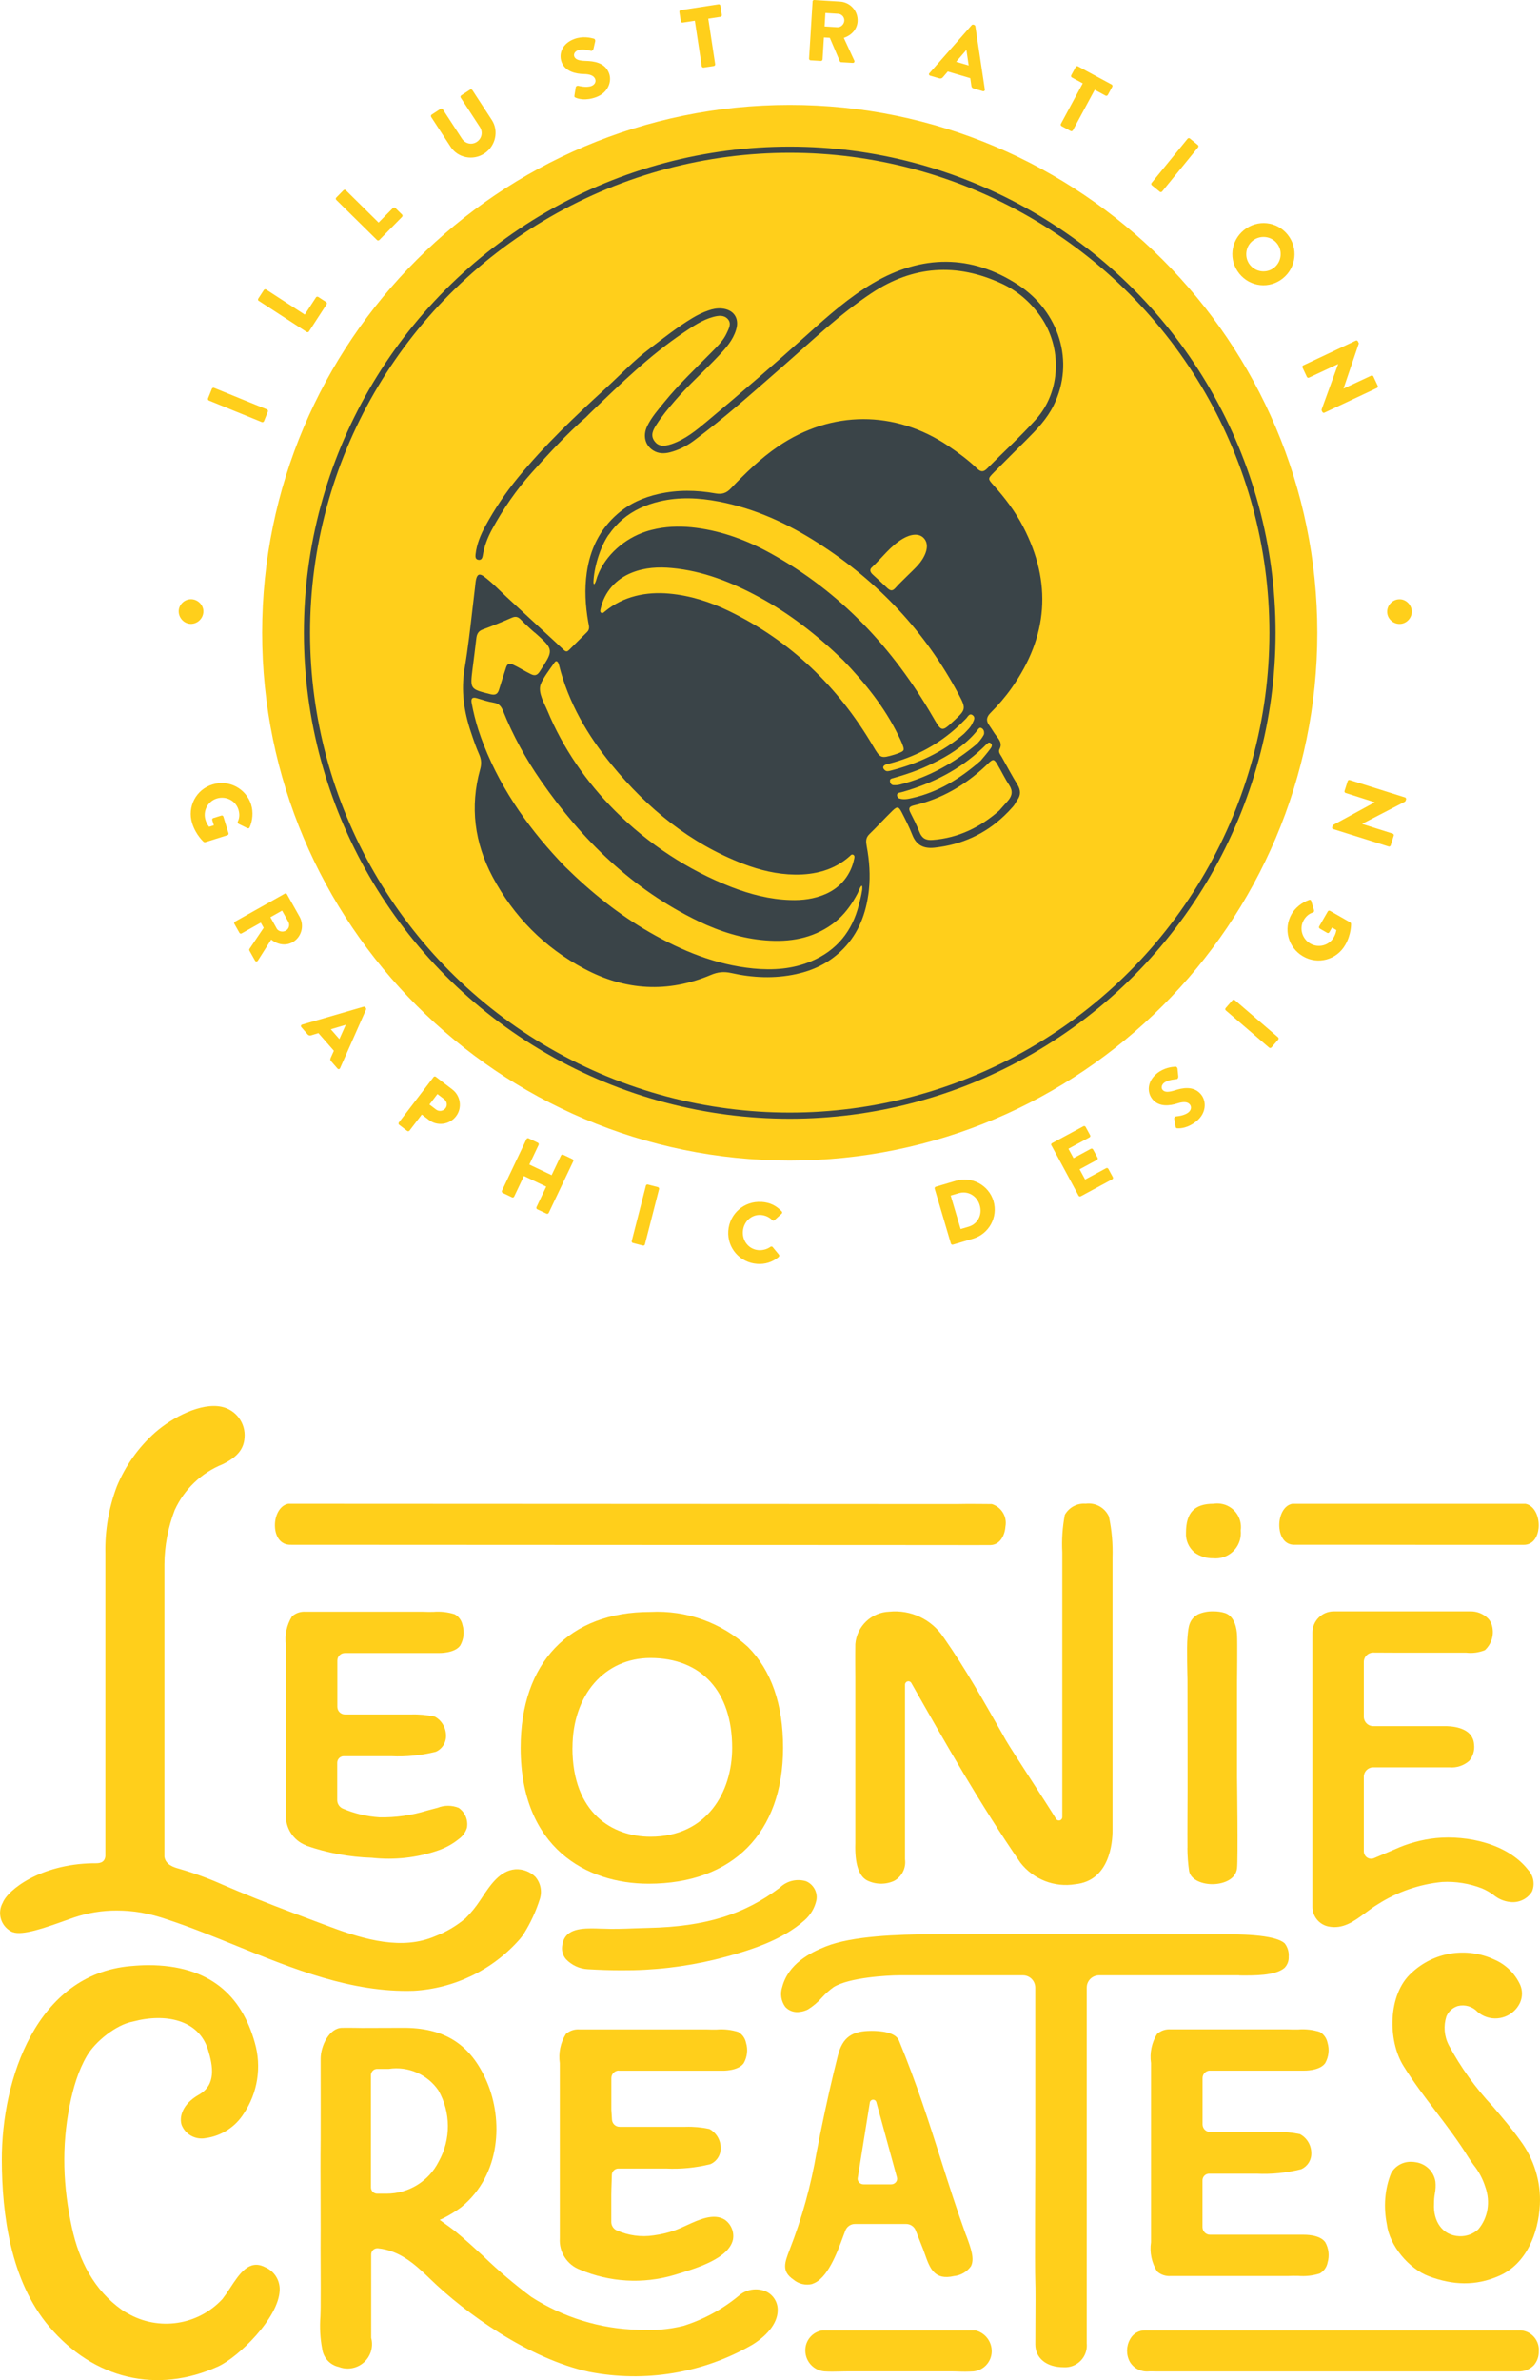 <?xml version="1.0" encoding="UTF-8"?>
<svg id="Layer_2" data-name="Layer 2" xmlns="http://www.w3.org/2000/svg" viewBox="0 0 250.09 386.35">
  <defs>
    <style>
      .cls-1 {
        fill: none;
        stroke: #3a4448;
        stroke-miterlimit: 10;
      }

      .cls-2 {
        fill: #ffcf1b;
      }

      .cls-3 {
        fill: #3a4448;
      }
    </style>
  </defs>
  <g id="Isolation_Mode" data-name="Isolation Mode">
    <g>
      <g>
        <path id="Path_20" data-name="Path 20" class="cls-2" d="M2.08,313.63c1.51.62,5.39-.75,8.21-1.76.59-.21,1.16-.41,1.7-.6,2.25-.76,4.6-1.15,6.98-1.14,1.31,0,2.62.11,3.92.33,1.47.26,2.91.65,4.32,1.14,3.76,1.24,7.53,2.78,11.19,4.26l.09.04c9.15,3.71,18.61,7.58,28.68,7.26,6.65-.37,12.85-3.39,17.24-8.38.25-.29.48-.6.68-.92,1.09-1.75,1.96-3.63,2.58-5.6.4-1.26.12-2.63-.75-3.62-.87-.84-2.05-1.28-3.26-1.2h0c-2.5.22-4.07,2.59-5.45,4.69l-.23.34c-.69,1.06-1.5,2.05-2.4,2.94-1.46,1.22-3.11,2.2-4.89,2.88-5.33,2.31-11.38.62-17.12-1.53-.86-.33-1.73-.65-2.59-.97l-3.04-1.14c-4.63-1.74-8.37-3.24-11.77-4.71-2.26-1.01-4.6-1.87-6.98-2.56l-.09-.03c-.77-.21-2.21-.61-2.4-1.95v-47.47c.02-3.01.59-5.99,1.67-8.8,1.55-3.38,4.33-6.05,7.78-7.44,2.36-1.15,3.43-2.44,3.56-4.28.22-2.38-1.38-4.55-3.71-5.05-3.34-.71-7.95,1.67-10.82,4.18-2.71,2.42-4.84,5.42-6.22,8.78-1.3,3.46-1.93,7.13-1.85,10.82v49.18c-.13,1.15-1.1,1.14-1.69,1.14h-.38c-8.5.17-13.77,4.32-14.59,6.4-.92,1.63-.35,3.7,1.28,4.62.12.07.24.13.36.18Z"/>
        <path id="Path_21" data-name="Path 21" class="cls-2" d="M153.24,265.81c-1.93-2.94-5.34-4.55-8.84-4.19-2.9.11-5.26,2.37-5.5,5.26-.03,2.1,0,5.29,0,5.32v27.03c-.1,3.26.54,5.28,1.9,6.01,1.37.68,2.98.72,4.38.09,1.28-.68,1.99-2.09,1.79-3.52v-28.34c0-.25.17-.47.41-.53.24-.07.5.04.62.26h0c5.48,9.66,11.15,19.66,17.71,29.17,2.11,2.71,5.53,4.05,8.91,3.49,5.61-.56,6.05-6.81,6.05-8.71v-44.31c.07-2.24-.12-4.48-.59-6.67-.66-1.45-2.19-2.29-3.77-2.08-1.39-.11-2.71.6-3.39,1.81-.38,2-.52,4.04-.41,6.08v42.98c0,.25-.16.47-.4.53-.23.07-.49-.03-.61-.24-.7-1.15-2.33-3.67-3.91-6.11-1.87-2.88-3.79-5.86-4.27-6.7l-.52-.93c-2.98-5.25-6.04-10.68-9.56-15.71Z"/>
        <path id="Path_22" data-name="Path 22" class="cls-2" d="M124.32,371.93c-1.47-.59-3.16-.31-4.35.74-2.65,2.19-5.71,3.85-8.99,4.88-2.39.59-4.86.8-7.32.64-6.17-.15-12.19-2-17.38-5.34-2.68-2-5.24-4.16-7.65-6.48-1.63-1.51-3.18-2.93-4.85-4.29-.21-.16-1.43-1.06-1.89-1.38l-.49-.36.56-.24c1.04-.52,2.03-1.13,2.97-1.83,6.49-5.33,6.72-14.22,4.19-20.22-2.63-6.23-6.98-8.96-13.86-8.88-1.26.01-6.49.02-6.49.02,0,0-1.75-.04-3.22-.02-2.09.02-3.48,2.95-3.48,5.03v1.81c0,3.25.02,9.3,0,11.29-.04,3.23-.02,6.51-.01,9.69,0,1.64,0,3.27.01,4.9-.02,2.07-.01,4.16,0,6.24.01,2.08.02,4.16,0,6.25,0,.58-.02,1.12-.04,1.66-.13,1.75-.04,3.51.29,5.24.19,1.44,1.26,2.62,2.68,2.93,2.04.8,4.34-.2,5.14-2.23.31-.79.36-1.66.14-2.48v-13.54c0-.29.12-.56.33-.75.18-.16.42-.25.66-.25h.1c3.46.35,5.88,2.44,8.46,4.95,5.8,5.64,16.06,12.98,25.81,15.1,9.1,1.79,18.53.23,26.56-4.41,2.72-1.69,4.21-3.81,4.09-5.82-.06-1.23-.8-2.32-1.93-2.83ZM62.79,356.09h-1.55c-.55,0-1-.45-1-1.01v-18.23c0-.27.11-.53.3-.72.18-.19.44-.29.7-.29h1.91c3.12-.47,6.25.88,8.04,3.48,2.04,3.57,2.06,7.95.06,11.55-1.61,3.2-4.88,5.22-8.46,5.22h0Z"/>
        <path id="Path_23" data-name="Path 23" class="cls-2" d="M43,368c-2.56-1.29-4.12,1.1-5.63,3.4-.39.62-.81,1.23-1.26,1.81-3.96,4.26-10.34,5.22-15.38,2.31-.32-.17-.63-.36-.92-.56-4.54-3.21-6.95-7.96-8.12-13.3-1.46-6.64-1.71-13.22-.37-19.91.56-2.78,1.36-5.58,2.8-8.04,1.33-2.28,4.72-5.05,7.46-5.55,5.29-1.42,10.7-.3,12.2,4.56.84,2.72,1.32,5.72-1.47,7.3-2.72,1.54-3.22,3.61-2.82,4.91.61,1.55,2.24,2.45,3.88,2.15,2.55-.34,4.82-1.79,6.2-3.96,2.28-3.39,2.94-7.61,1.81-11.53-2.14-7.67-7.36-12.59-17.3-12.59-.72,0-1.76.05-2.86.15-15.29,1.33-20.96,18.33-20.92,31.49.02,8.69,1.37,19.61,7.71,27.05,7.26,8.53,17.51,10.94,27.41,6.45,3.28-1.49,9.91-7.91,10-12.44.04-1.62-.93-3.09-2.43-3.7Z"/>
        <path id="Path_24" data-name="Path 24" class="cls-2" d="M201.25,320.67c2.44.02,5.78.06,7.32-1.2.49-.48.75-1.15.71-1.84.06-.78-.17-1.55-.65-2.17-1.64-1.49-7.58-1.48-10.76-1.48h-.3c-5.13,0-10.27,0-15.41-.02-10.04-.02-20.42-.04-30.64.02-5.86.03-13.13.28-17.43,1.99-2.56,1.02-6.08,2.81-7.07,6.6-.36,1.09-.17,2.29.51,3.21.6.65,1.5.95,2.37.8.46-.05.91-.19,1.32-.4h0c.85-.53,1.62-1.18,2.28-1.94.57-.63,1.21-1.2,1.9-1.69,2.53-1.55,8.71-1.9,10.68-1.9h20.05c1.1,0,1.98.89,1.99,1.99v28.54c0,.18-.08,17.41,0,18.91.06,1.08.04,4.73.02,7.67,0,1.14-.01,2.14-.01,2.78,0,2.26,1.81,3.73,4.62,3.73,1.95.12,3.63-1.37,3.74-3.32.01-.19,0-.37-.01-.56v-57.75c0-1.1.89-1.98,1.99-1.99h21.86c.29,0,.6,0,.92,0Z"/>
        <path id="Path_25" data-name="Path 25" class="cls-2" d="M221.73,310.52c.66-.49,1.33-.99,2.05-1.42,3.14-2,6.71-3.24,10.42-3.6,2.21-.12,4.42.24,6.48,1.04.66.28,1.29.64,1.87,1.07.75.62,1.66,1.02,2.63,1.13,1.43.2,2.85-.46,3.61-1.68.51-1.2.26-2.59-.64-3.54-3.32-4.25-9.88-5.64-14.93-5.15-2.32.24-4.59.86-6.72,1.83-.26.12-2.11.9-3.36,1.43-.61.26-1.31-.02-1.56-.63-.06-.15-.1-.31-.1-.47v-12.12c0-.84.68-1.52,1.52-1.52h12.37c1.18.11,2.34-.28,3.23-1.06.61-.73.9-1.67.79-2.62-.14-2.5-2.84-2.96-4.43-3.01h-.58s0,0,0,0h-11.38c-.84,0-1.52-.68-1.52-1.52v-8.9c0-.84.68-1.52,1.52-1.52,1.66,0,4.5.02,4.5.02h10.62c1.03.12,2.07-.03,3.02-.41,1.17-1.07,1.59-2.73,1.08-4.23-.13-.36-.33-.68-.6-.95-.76-.74-1.79-1.15-2.86-1.12h-22.17c-1.91,0-3.46,1.55-3.46,3.46v44.46c-.01,1.54,1.04,2.88,2.54,3.22,2.41.51,4.18-.8,6.05-2.18Z"/>
        <path id="Path_26" data-name="Path 26" class="cls-2" d="M127.17,283.72c0-7.07-1.91-12.58-5.71-16.38-4.3-3.94-10.01-5.98-15.84-5.68-13.2,0-21.07,8.24-21.07,22.06,0,16.26,10.73,22.06,20.78,22.06,13.66,0,21.83-8.25,21.84-22.06ZM92.97,283.72c0-8.58,5.21-14.58,12.66-14.58,8.3,0,13.27,5.45,13.27,14.58,0,7.19-4.1,14.43-13.27,14.43-6.13,0-12.67-3.79-12.67-14.43h.01Z"/>
        <path id="Path_27" data-name="Path 27" class="cls-2" d="M131.93,370.73c2.45-.79,4.01-5.02,5.04-7.82l.32-.85c.26-.64.88-1.06,1.57-1.05h8.28c.69,0,1.32.41,1.57,1.06l1.22,3.1c.1.25.19.52.29.8.78,2.2,1.5,4.24,4.71,3.5,1.1-.11,2.09-.69,2.74-1.58.64-1.19-.02-2.98-.65-4.72h0l-.21-.53c-1.48-4.09-2.76-8.12-4-12.02-1.95-6.13-3.96-12.44-6.82-19.38-.57-1.38-3.03-1.58-4.45-1.58-3.24,0-4.72,1.09-5.47,4.01-.95,3.73-1.88,7.86-2.85,12.63-.21,1.06-.41,2.07-.6,3.04-.92,5.42-2.39,10.73-4.39,15.85-.81,2.11-1.35,3.5.62,4.85.85.72,2,.98,3.08.71ZM139.29,353.56l1.97-12.28c.06-.3.35-.49.64-.43.2.04.35.18.41.37l3.35,12.23c.07.26.02.54-.15.75-.19.24-.49.39-.8.38h-4.46c-.3,0-.58-.12-.77-.35-.16-.19-.23-.44-.19-.68h0Z"/>
        <path id="Path_28" data-name="Path 28" class="cls-2" d="M47.14,250.76l106.87.05c.06,0,6.31.02,6.84,0,1.54-.05,2.33-1.55,2.43-3.02.3-1.6-.66-3.17-2.21-3.64-.36,0-3.98-.05-5.8,0l-108.45-.05c-1.52.28-2.31,2.2-2.16,3.9.1,1.33.82,2.76,2.48,2.76Z"/>
        <path id="Path_29" data-name="Path 29" class="cls-2" d="M232.02,369.49c3.89,1.45,7.58,1.64,11.46-.07,4.4-1.94,6.36-6.91,6.59-11.55.19-3.73-.97-7.45-3.2-10.43-1.33-1.87-2.92-3.73-4.45-5.52-2.8-2.99-5.21-6.34-7.15-9.95-.74-1.44-.87-3.11-.38-4.65.34-.81,1.02-1.43,1.87-1.69,1.16-.28,2.38.08,3.2.96,1.86,1.59,4.66,1.36,6.25-.5.27-.32.5-.68.67-1.07.38-.9.38-1.91,0-2.81-.84-1.84-2.33-3.31-4.19-4.11-4.52-2.11-9.87-1.25-13.49,2.18-3.81,3.43-3.87,10.91-1.29,15.07,1.6,2.58,3.46,5.03,5.26,7.39,1.8,2.37,3.66,4.82,5.26,7.4.27.44.57.86.87,1.28.87,1.08,1.52,2.32,1.93,3.64.82,2.34.44,4.94-1.17,6.83-.82.75-1.89,1.14-3.02,1.11-2.87-.1-4.3-2.51-4.16-5.24,0-.56.04-1.12.14-1.68.12-.64.16-1.3.09-1.95-.26-1.63-1.55-2.9-3.19-3.14-.25-.05-.51-.07-.77-.07-1.34-.03-2.59.68-3.24,1.85-1.06,2.63-1.24,5.51-.69,8.29.42,3.45,3.57,7.22,6.83,8.44Z"/>
        <path id="Path_30" data-name="Path 30" class="cls-2" d="M49.71,299.59c3.44,1.2,7.04,1.87,10.68,1.98,3.65.4,7.34,0,10.81-1.21,1.18-.41,2.29-1.02,3.26-1.8.65-.45,1.14-1.1,1.37-1.86.23-1.25-.3-2.52-1.34-3.24-1.1-.44-2.32-.45-3.42-.01-.64.16-1.2.32-1.73.46-2.5.77-5.1,1.14-7.71,1.09-2.07-.13-4.11-.62-6.01-1.44-.51-.24-.84-.75-.86-1.31v-6.1c0-.56.43-1.03,1-1.07h7.77c2.43.12,4.87-.13,7.24-.72,1.06-.46,1.72-1.54,1.66-2.69-.02-1.26-.72-2.42-1.83-3.02-1.26-.27-2.56-.39-3.85-.35h-10.73c-.67,0-1.22-.53-1.24-1.21v-7.53c0-.68.55-1.23,1.23-1.23h15.23s2.59.09,3.5-1.22c.57-1.01.71-2.21.37-3.32-.14-.74-.61-1.38-1.27-1.75-1.13-.36-2.32-.49-3.5-.39-.59,0-1.14.01-1.67-.02h-19.04c-.81-.06-1.61.21-2.21.75-.88,1.41-1.22,3.09-.98,4.73v27.36c-.15,2.23,1.18,4.3,3.27,5.09Z"/>
        <path id="Path_31" data-name="Path 31" class="cls-2" d="M192.83,299.97c0,1.26.1,2.53.28,3.78.29,1.45,2.22,2.16,3.99,2.1,1.61-.06,3.56-.76,3.79-2.55.19-1.47,0-14.65,0-14.79v-15.44c0-.07.08-6.43,0-7.74-.05-.86-.34-2.93-1.92-3.48-.62-.2-1.28-.29-1.93-.28-.86-.03-1.72.14-2.51.49-1.42.83-1.53,1.97-1.67,3.52l-.02.24c-.15,1.53,0,6.75,0,6.8,0,.85.04,20.51,0,22.09-.02.96,0,5.21,0,5.25Z"/>
        <path id="Path_32" data-name="Path 32" class="cls-2" d="M132.58,308.47c.24-1.3-.48-2.6-1.7-3.1-1.49-.44-3.11-.05-4.23,1.04-5.79,4.38-12.16,6.34-21.31,6.54-.76.02-1.52.05-2.28.07-1.72.07-3.49.13-5.24.05h-.18c-.54-.02-1.07-.04-1.57-.04-2.58,0-4.55.48-4.79,2.96-.08.75.16,1.51.66,2.07.93.96,2.19,1.54,3.52,1.6,1.84.11,3.66.17,5.41.17h.06c5.14.04,10.27-.55,15.27-1.76,5.34-1.34,10.78-3.05,14.48-6.38.96-.85,1.63-1.98,1.9-3.23Z"/>
        <path id="Path_33" data-name="Path 33" class="cls-2" d="M193.96,251.99c.89.66,1.98.99,3.08.96,2.25.21,4.24-1.44,4.45-3.69.03-.28.02-.57,0-.85.29-2.09-1.17-4.03-3.27-4.32-.38-.05-.76-.05-1.14.01-3.11,0-4.48,1.45-4.48,4.69-.08,1.22.43,2.41,1.37,3.2Z"/>
        <path id="Path_34" data-name="Path 34" class="cls-2" d="M210.17,250.76h15.45s6.38.01,6.38.01h15.46c1.59,0,2.28-1.41,2.4-2.73.16-1.7-.59-3.62-2.11-3.93h-37.91c-1.48.28-2.24,2.22-2.07,3.93.12,1.31.81,2.72,2.4,2.72Z"/>
        <path id="Path_35" data-name="Path 35" class="cls-2" d="M196.48,336.12h15.23s2.59.09,3.5-1.22c.57-1.01.71-2.21.37-3.32-.15-.74-.61-1.38-1.27-1.75-1.13-.35-2.32-.49-3.5-.39-.59,0-1.14.01-1.66-.02h-19.04c-.81-.06-1.61.21-2.21.75-.88,1.41-1.22,3.09-.98,4.73v29.08c-.25,1.64.1,3.32.98,4.73.6.54,1.4.81,2.21.75h19.07c.5-.03,1.06-.03,1.64-.02,1.18.1,2.37-.03,3.5-.39.66-.37,1.13-1.01,1.27-1.75.33-1.11.2-2.31-.37-3.32-.91-1.31-3.46-1.21-3.48-1.22h-15.23c-.68,0-1.22-.55-1.23-1.23v-7.54c-.03-.59.41-1.09,1-1.14h7.77c2.43.12,4.87-.13,7.24-.72,1.06-.46,1.72-1.53,1.66-2.68-.02-1.27-.72-2.42-1.84-3.02-1.26-.27-2.56-.39-3.85-.35h-10.73c-.67,0-1.22-.53-1.24-1.21v-7.54c0-.67.53-1.21,1.2-1.22Z"/>
        <path id="Path_36" data-name="Path 36" class="cls-2" d="M247.03,378.28h-61.05c-1.03-.02-1.98.54-2.46,1.44-.64,1.14-.66,2.53-.03,3.68.62,1.04,1.79,1.64,3,1.55.32-.03.74,0,1.28,0h58.74c.96.05,1.9-.31,2.58-1,.53-.62.82-1.42.8-2.24.15-1.73-1.12-3.26-2.86-3.42Z"/>
        <path id="Path_37" data-name="Path 37" class="cls-2" d="M158.32,378.28h-24.73c-1.64.23-2.85,1.65-2.81,3.3.01,1.74,1.34,3.19,3.07,3.36.84.05,1.69.05,2.53.02.46,0,.89-.03,1.22-.02h16.78c.32,0,.75,0,1.2.02.84.04,1.68.03,2.53-.02,1.62-.18,2.87-1.51,2.94-3.14.07-1.68-1.07-3.16-2.71-3.53Z"/>
        <path id="Path_38" data-name="Path 38" class="cls-2" d="M100.49,336.13h16.79s2.59.09,3.5-1.22c.57-1.01.71-2.21.37-3.32-.15-.74-.61-1.38-1.27-1.75-1.13-.36-2.32-.49-3.5-.39-.59,0-1.14.01-1.67-.02h-20.61c-.81-.06-1.61.21-2.21.75-.88,1.41-1.22,3.09-.98,4.73v28.43c-.15,2.23,1.18,4.3,3.28,5.09,4.83,2.04,10.21,2.35,15.24.88l.69-.21c3.08-.94,8.24-2.51,8.91-5.55.23-1.25-.3-2.52-1.34-3.24-1.8-1.1-4.15-.02-6.21.93-.7.32-1.36.62-1.98.84-1.08.37-2.19.63-3.32.78-2.05.32-4.15.03-6.05-.82-.51-.24-.84-.75-.86-1.31v-4.39c0-.55.03-1.5.06-2.25.02-.45.03-.83.03-1.01,0-.56.43-1.03,1-1.07h7.77c2.43.12,4.87-.12,7.24-.71,1.06-.46,1.72-1.54,1.66-2.69-.01-1.27-.72-2.42-1.83-3.02-1.26-.27-2.56-.39-3.85-.35h-10.73c-.67,0-1.22-.53-1.24-1.21l-.1-1.58v-5.12c0-.68.55-1.22,1.22-1.23h-.03Z"/>
      </g>
      <g>
        <path class="cls-2" d="M128.25,17.03c-47.24,0-85.68,38.44-85.68,85.68s38.44,85.68,85.68,85.68,85.68-38.44,85.68-85.68S175.5,17.03,128.25,17.03Z"/>
        <g>
          <g>
            <path class="cls-2" d="M163.87,127.41c-.69-1.03-1.21-2.17-1.85-3.23-.6-1-.74-1.03-1.56-.24-.13.13-.27.26-.4.38-3.33,3.14-7.16,5.37-11.65,6.42-.88.21-.88.57-.55,1.23.5,1,1.02,2.01,1.43,3.05.4,1.03,1.03,1.41,2.14,1.33,4.25-.32,7.82-2.12,10.83-4.77.57-.64,1.01-1.12,1.43-1.61.69-.8.81-1.6.17-2.56Z"/>
            <path class="cls-2" d="M139.84,143.85c-.24.27-.44.92-.61,1.24-.19.37-.4.72-.61,1.07-.9,1.49-2.02,2.83-3.47,3.87-3.26,2.34-6.94,2.94-10.83,2.63-3.83-.3-7.45-1.45-10.89-3.1-10.71-5.16-18.91-13.16-25.6-22.82-2.47-3.57-4.55-7.36-6.17-11.39-.29-.73-.69-1.14-1.5-1.28-.93-.15-1.84-.46-2.75-.73-.8-.23-.95.13-.82.82.27,1.45.63,2.88,1.07,4.28.28.86.58,1.71.91,2.54,3.01,7.63,7.75,14.09,13.18,19.71,4.31,4.24,8.76,7.78,13.71,10.64,5.24,3.02,10.75,5.28,16.83,5.89,3.23.32,6.41.09,9.44-1.17,4.22-1.77,6.66-4.94,7.72-9.09.2-.8.42-1.59.54-2.4,0-.06.02-.16.03-.28,0-.28,0-.63-.18-.43Z"/>
            <path class="cls-2" d="M159.26,123.47c.44-.54,1.03-1.2,1.56-1.92.18-.25.44-.64.05-.94-.33-.25-.5.13-.73.28-.09.06-.17.16-.25.24-.14.14-.29.28-.43.41-3.64,3.4-7.98,5.58-12.75,6.97-.23.06-.46.11-.69.17-.18.05-.31.16-.32.36,0,.25.12.48.35.56.7.24,1.41.09,2.11-.07,4.21-.96,7.76-3.12,11.12-6.06Z"/>
            <path class="cls-2" d="M88.92,115.38c2.5,6.06,6.31,11.58,10.99,16.25,5.38,5.39,11.9,9.66,18.92,12.38,3.06,1.19,6.21,2,9.51,2.1,1.98.06,3.92-.17,5.75-.97,2.47-1.07,4.1-3.11,4.65-5.74.05-.24.1-.49-.15-.63-.26-.15-.43.09-.59.24-2.51,2.24-5.69,3.02-8.92,2.97-2.88-.04-5.65-.71-8.32-1.73-8.66-3.31-15.57-8.98-21.38-16.06-3.95-4.81-7.05-10.11-8.58-16.22-.05-.21-.16-.51-.33-.59-.24-.11-.38.18-.52.37-.62.87-1.82,2.48-2.13,3.4-.45,1.34.61,3.03,1.11,4.24Z"/>
            <path class="cls-2" d="M158.69,120.74c.56-.58,1.12-1.39,1.14-1.63.03-.38-.07-.73-.4-.91-.36-.2-.52.13-.69.35-.41.52-.86.99-1.32,1.44-1.93,1.85-4.25,3.15-6.67,4.28-1.83.86-3.73,1.5-5.67,2.04-.25.07-.62.12-.52.55.06.31.23.58.57.59.35.02.71,0,1.05-.09,4.79-1.22,8.95-3.63,12.53-6.62Z"/>
            <path class="cls-2" d="M156.56,119.11c.49-.52,1.04-1,1.35-1.66.19-.41.56-.92.11-1.31-.55-.47-.82.18-1.1.48-.65.69-1.33,1.33-2.04,1.93-3,2.57-6.46,4.36-10.37,5.38-.28.07-.61.11-.83.27-.42.28-.24.61.07.86.26.21.56.13.85.06,4.42-1.14,8.5-2.98,11.97-6Z"/>
            <path class="cls-2" d="M96.76,94.38c.11-.29.16-.59.28-.88,1.32-3.43,4.42-6.07,7.86-7.2.58-.19,1.18-.34,1.78-.46,2.12-.41,4.25-.42,6.39-.14,4.3.56,8.29,2.05,12.06,4.13,11.38,6.28,19.91,15.42,26.38,26.58,1.19,2.05,1.37,2.41,2.64,1.31.25-.22.55-.49.9-.83,1.79-1.67,1.84-1.88.67-4.08-5.44-10.24-13.13-18.4-22.87-24.64-4.99-3.2-10.3-5.63-16.16-6.74-3.18-.61-6.37-.77-9.55-.02-2.3.54-4.35,1.47-6.06,2.93-.82.7-1.56,1.52-2.22,2.48-1.49,2.18-2.41,5.49-2.48,7.73.03.61.25.2.39-.15Z"/>
            <path class="cls-2" d="M145.26,122.47c.17-.05.34-.11.5-.17,1.13-.42,1.17-.5.7-1.68-.15-.39-.34-.76-.52-1.13-2.28-4.77-5.6-8.78-9-12.32-4.31-4.16-8.74-7.61-13.74-10.3-4.42-2.38-9.03-4.2-14.08-4.68-2.21-.2-4.4-.08-6.49.74-2.6,1.03-4.49,3.11-5.1,5.88-.05.22-.12.52.11.65.23.13.42-.09.6-.24,2.99-2.47,6.7-3.22,10.43-2.88,3.4.31,6.62,1.34,9.69,2.82,10.06,4.88,17.75,12.31,23.4,21.91,1.19,2.01,1.24,2.06,3.49,1.38Z"/>
            <path class="cls-2" d="M141.77,93.32c.7.64,1.4,1.28,2.08,1.93.61.6,1,.89,1.62.15.49-.58,1.23-1.25,1.77-1.8.63-.63,1.29-1.22,1.87-1.88.89-1,2.02-2.95,1.02-4.22-.89-1.13-2.46-.65-3.5-.04-2.02,1.19-3.38,3.1-5.05,4.67-.46.43-.2.85.19,1.2Z"/>
            <path class="cls-2" d="M79.64,112.69c.85.21,1.2-.03,1.42-.8.35-1.19.75-2.37,1.13-3.55.18-.56.5-.74,1.08-.47,1.07.49,1.92,1.07,2.98,1.58.69.33,1.06.1,1.44-.5,1.93-3.03,2.31-3.39.09-5.43-.18-.18-.39-.36-.61-.55-.09-.08-.18-.15-.27-.24-.03.03-1.6-1.41-2.34-2.17-.41-.43-.82-.55-1.41-.3-1.58.68-3.16,1.33-4.77,1.93-.73.27-.95.76-1.03,1.46-.18,1.65-.4,3.28-.61,4.93-.41,3.31-.4,3.28,2.9,4.11Z"/>
          </g>
          <path class="cls-3" d="M166.66,71.43c1.71-1.71,3.35-3.4,4.44-5.61,3.53-7.14.83-15.26-5.71-19.55-7.66-5.03-15.71-4.93-23.59-.32-3.91,2.3-7.3,5.3-10.65,8.32-5.34,4.8-10.78,9.49-16.29,14.09-1.77,1.48-3.57,2.97-5.81,3.73-1.35.46-2.2.3-2.76-.47-.7-.95-.24-1.81.28-2.63.89-1.41,1.96-2.68,3.04-3.94,2.21-2.57,4.76-4.81,7.08-7.28,1.18-1.25,2.34-2.54,2.85-4.25.58-1.9-.42-3.31-2.41-3.45-.72-.05-1.42.09-2.1.33-.91.31-1.75.73-2.57,1.22-2.45,1.47-4.68,3.24-6.95,4.96-2.57,1.93-4.77,4.28-7.13,6.44-5,4.56-9.91,9.22-14.23,14.47-2.04,2.48-3.83,5.14-5.36,7.96-.76,1.41-1.38,2.9-1.56,4.52-.03.34-.07.77.38.89.55.14.72-.26.79-.7.24-1.48.77-2.86,1.48-4.18,1.82-3.35,3.98-6.48,6.52-9.31,2.81-3.14,5.67-6.24,8.77-8.95.37-.37.66-.67.96-.95,4.71-4.53,9.39-9.08,14.84-12.75,1.53-1.03,3.04-2.08,4.84-2.57.83-.22,1.72-.36,2.36.32.7.75.17,1.58-.16,2.32-.55,1.21-1.51,2.12-2.42,3.05-2.62,2.67-5.35,5.23-7.71,8.14-1.01,1.24-2.08,2.45-2.78,3.9-.74,1.55-.34,3.1.96,3.93.86.55,1.8.55,2.75.31,1.4-.36,2.67-1,3.82-1.85,5.06-3.75,9.74-7.96,14.48-12.09,4.69-4.09,9.18-8.42,14.4-11.88,6.76-4.49,13.85-4.96,21.17-1.56,2.57,1.19,4.66,3,6.31,5.35,3.52,5.02,3.32,12.15-.77,16.7-2.5,2.78-5.28,5.3-7.91,7.96-.59.6-1.04.58-1.64,0-1.41-1.36-3.05-2.57-4.68-3.67-8.67-5.82-18.98-5.78-27.59.06-2.88,1.95-5.33,4.35-7.71,6.84-.73.78-1.46,1-2.51.81-3.06-.55-6.15-.6-9.21.09-2.47.55-4.71,1.54-6.66,3.22-2.94,2.54-4.48,5.77-5.02,9.55-.38,2.68-.23,5.33.23,7.99.09.57.35,1.15-.19,1.67-.98.95-1.93,1.93-2.91,2.89-.28.27-.49.35-.87,0-1-.94-1.99-1.87-3-2.79-2.08-1.93-4.18-3.86-6.26-5.79-1.22-1.13-2.36-2.35-3.7-3.34-.7-.51-1.07-.38-1.27.43-.1.4-.12.83-.17,1.24-.34,2.76-.63,5.53-.98,8.29-.21,1.66-.44,3.31-.72,4.96-.61,3.59-.11,6.97,1.02,10.33.41,1.24.83,2.48,1.36,3.67.36.81.38,1.56.14,2.4-1.68,6.07-.91,11.92,2.02,17.43,3.44,6.45,8.42,11.48,14.87,14.91,6.67,3.56,13.59,3.98,20.6,1.01,1.11-.47,2.1-.56,3.25-.31,3.51.79,7.06.95,10.6.18,2.72-.59,5.16-1.74,7.2-3.67,2.63-2.47,3.96-5.58,4.48-9.09.05-.31.09-.61.12-.92.24-2.36.08-4.72-.36-7.06-.13-.73-.2-1.36.42-1.96,1.28-1.24,2.48-2.56,3.75-3.8.79-.77,1.03-.72,1.56.33.59,1.16,1.19,2.33,1.66,3.54.66,1.72,1.86,2.3,3.63,2.11,4.41-.48,8.17-2.2,11.28-5.15.51-.48,1.01-1,1.48-1.54.27-.31.44-.7.68-1.04.58-.82.55-1.6.03-2.48-.9-1.47-1.71-2.98-2.55-4.49-.22-.4-.62-.8-.37-1.3.45-.86.02-1.45-.47-2.08-.44-.56-.78-1.19-1.2-1.77-.55-.75-.46-1.36.2-2.02,1.26-1.26,2.42-2.61,3.45-4.07,5.89-8.35,6.58-17.07,1.85-26.17-1.3-2.49-2.94-4.65-4.81-6.73-.92-1.03-.94-1.05,0-2.01,1.75-1.78,3.52-3.52,5.29-5.29ZM141.58,92.11c1.67-1.57,3.03-3.48,5.05-4.67,1.04-.61,2.61-1.09,3.5.04,1,1.28-.13,3.23-1.02,4.22-.59.66-1.25,1.26-1.87,1.88-.53.55-1.28,1.22-1.77,1.8-.63.74-1.01.45-1.62-.15-.68-.65-1.38-1.29-2.08-1.93-.39-.35-.65-.77-.19-1.2ZM98.86,86.8c.66-.96,1.4-1.78,2.22-2.48,1.72-1.46,3.76-2.39,6.06-2.93,3.18-.75,6.37-.59,9.55.02,5.86,1.11,11.18,3.55,16.16,6.74,9.75,6.24,17.44,14.4,22.87,24.64,1.17,2.2,1.12,2.42-.67,4.08-.36.33-.65.61-.9.83-1.27,1.1-1.45.74-2.64-1.31-6.47-11.16-14.99-20.3-26.38-26.58-3.77-2.08-7.76-3.57-12.06-4.13-2.14-.28-4.26-.28-6.39.14-.6.12-1.2.27-1.78.46-3.44,1.13-6.55,3.78-7.86,7.2-.12.29-.17.59-.28.88-.13.35-.35.76-.39.15.08-2.23.99-5.55,2.48-7.73ZM90.45,107.37c.17.08.28.37.33.59,1.53,6.11,4.63,11.41,8.58,16.22,5.81,7.08,12.73,12.75,21.38,16.06,2.68,1.02,5.45,1.69,8.32,1.73,3.23.05,6.42-.73,8.92-2.97.16-.15.33-.39.59-.24.25.14.2.4.15.63-.54,2.63-2.18,4.66-4.65,5.74-1.84.8-3.77,1.04-5.75.97-3.3-.1-6.45-.92-9.51-2.1-7.01-2.72-13.54-6.99-18.92-12.38-4.68-4.68-8.48-10.19-10.99-16.25-.5-1.21-1.56-2.9-1.11-4.24.31-.92,1.51-2.53,2.13-3.4.13-.18.28-.48.52-.37ZM78.38,102.19c1.61-.59,3.19-1.24,4.77-1.93.59-.25.99-.13,1.41.3.73.77,2.31,2.2,2.34,2.17.09.08.18.15.27.24.22.2.43.38.61.55,2.22,2.04,1.84,2.4-.09,5.43-.38.6-.75.83-1.44.5-1.07-.51-1.91-1.09-2.98-1.58-.58-.27-.9-.09-1.08.47-.38,1.18-.78,2.36-1.13,3.55-.22.76-.58,1.01-1.42.8-3.3-.83-3.31-.8-2.9-4.11.2-1.65.43-3.28.61-4.93.08-.7.3-1.19,1.03-1.46ZM140,144.55c-.12.81-.34,1.61-.54,2.4-1.06,4.15-3.51,7.32-7.72,9.09-3.03,1.27-6.21,1.49-9.44,1.17-6.08-.61-11.59-2.87-16.83-5.89-4.96-2.86-9.4-6.4-13.71-10.64-5.43-5.62-10.17-12.08-13.18-19.71-.33-.84-.63-1.69-.91-2.54-.44-1.4-.8-2.83-1.07-4.28-.13-.69.02-1.05.82-.82.91.27,1.82.58,2.75.73.81.13,1.21.55,1.5,1.28,1.62,4.03,3.7,7.83,6.17,11.39,6.7,9.66,14.89,17.66,25.6,22.82,3.44,1.65,7.06,2.8,10.89,3.1,3.89.31,7.56-.28,10.83-2.63,1.44-1.04,2.57-2.39,3.47-3.87.21-.35.42-.71.61-1.07.17-.31.37-.97.61-1.24.18-.2.19.14.18.43,0,.11-.02.22-.03.28ZM141.77,121.09c-5.65-9.6-13.34-17.03-23.4-21.91-3.06-1.48-6.28-2.51-9.69-2.82-3.72-.34-7.44.41-10.43,2.88-.18.15-.37.37-.6.24-.24-.13-.16-.43-.11-.65.61-2.77,2.49-4.85,5.1-5.88,2.09-.83,4.27-.95,6.49-.74,5.05.47,9.66,2.3,14.08,4.68,4.99,2.69,9.42,6.14,13.74,10.3,3.4,3.55,6.71,7.56,9,12.32.18.37.37.74.52,1.13.47,1.18.44,1.25-.7,1.68-.16.06-.34.12-.5.17-2.25.67-2.3.63-3.49-1.38ZM143.74,125.06c-.31-.25-.49-.58-.07-.86.23-.16.55-.2.83-.27,3.91-1.02,7.37-2.81,10.37-5.38.7-.6,1.38-1.25,2.04-1.93.28-.3.55-.95,1.1-.48.45.39.08.89-.11,1.31-.31.66-.86,1.14-1.35,1.66-3.47,3.03-7.55,4.87-11.97,6-.29.07-.59.15-.85-.06ZM144.54,126.86c-.1-.43.27-.48.52-.55,1.94-.55,3.84-1.18,5.67-2.04,2.43-1.14,4.75-2.44,6.67-4.28.47-.44.91-.92,1.32-1.44.18-.22.34-.55.69-.35.33.18.44.53.4.91-.02.25-.58,1.05-1.14,1.63-3.58,3-7.74,5.41-12.53,6.62-.34.09-.7.11-1.05.09-.34-.02-.5-.29-.57-.59ZM162.02,124.18c.64,1.07,1.16,2.2,1.85,3.23.64.96.52,1.76-.17,2.56-.43.49-.86.98-1.43,1.61-3,2.64-6.57,4.45-10.83,4.77-1.12.09-1.75-.3-2.14-1.33-.41-1.04-.92-2.05-1.43-3.05-.34-.66-.33-1.03.55-1.23,4.49-1.05,8.32-3.28,11.65-6.42.13-.12.27-.25.4-.38.81-.79.96-.76,1.56.24ZM160.87,120.62c.39.3.13.69-.05.94-.52.71-1.11,1.38-1.56,1.92-3.36,2.94-6.91,5.11-11.12,6.06-.69.16-1.4.31-2.11.07-.23-.08-.36-.31-.35-.56,0-.2.13-.31.32-.36.23-.06.46-.1.69-.17,4.77-1.38,9.11-3.56,12.75-6.97.15-.13.29-.27.43-.41.09-.09.16-.18.25-.24.23-.15.4-.53.73-.28Z"/>
        </g>
        <circle class="cls-1" cx="128.25" cy="102.7" r="78.4"/>
      </g>
      <g>
        <path class="cls-2" d="M31.07,97.27c1.11.04,2,.98,1.96,2.04-.04,1.11-.99,2-2.1,1.96-1.06-.04-1.94-.99-1.91-2.09.03-1.06.97-1.94,2.04-1.91Z"/>
        <path class="cls-2" d="M40.79,130.65c.35,1.12.26,2.5-.25,3.65-.06.15-.21.21-.35.14l-1.45-.71c-.13-.08-.17-.22-.12-.36.31-.65.3-1.29.1-1.95-.45-1.46-2.04-2.25-3.51-1.8-1.46.45-2.29,2.01-1.84,3.47.12.39.3.77.58,1.12l.78-.24-.26-.84c-.05-.15.03-.29.16-.33l1.32-.41c.15-.04.29.03.33.18l.83,2.69c.04.13-.05.28-.18.32l-3.59,1.13c-.07.02-.19,0-.25-.04,0,0-1.29-1.11-1.89-3.05-.82-2.66.63-5.45,3.3-6.28s5.47.65,6.3,3.31Z"/>
        <path class="cls-2" d="M46.24,145.06c.12-.07.29-.03.36.1l2.05,3.65c.82,1.46.31,3.33-1.14,4.14-1.12.63-2.44.39-3.47-.43l-2.16,3.41c-.11.17-.35.2-.47,0l-.91-1.62c-.05-.1-.03-.21,0-.26l2.32-3.44-.47-.84-3.11,1.75c-.12.07-.29.02-.36-.1l-.82-1.45c-.08-.13-.02-.29.1-.36l8.08-4.54ZM44.91,150.7c.28.5.98.67,1.5.38s.69-.95.41-1.45l-1.01-1.81-1.9,1.07,1.01,1.81Z"/>
        <path class="cls-2" d="M49.06,166.32l9.98-2.9c.09-.02.21,0,.27.08l.09.11c.06.07.08.19.04.28l-4.21,9.5c-.08.18-.29.22-.43.06l-1.02-1.17c-.17-.19-.18-.33-.06-.6l.5-1.11-2.51-2.87-1.18.36c-.17.06-.4.05-.58-.16l-1.01-1.16c-.14-.16-.07-.36.12-.42ZM55.11,168.68l1.04-2.32h0s-2.43.72-2.43.72l1.4,1.6Z"/>
        <path class="cls-2" d="M70.4,174.84c.08-.11.25-.14.37-.05l2.68,2.05c1.37,1.04,1.64,3.02.61,4.36-1.05,1.38-3.04,1.64-4.39.61l-1.17-.89-2,2.61c-.09.11-.26.13-.37.05l-1.31-1c-.12-.09-.13-.26-.05-.37l5.63-7.36ZM70.8,180.1c.48.37,1.17.29,1.55-.21.36-.47.23-1.13-.25-1.49l-1.06-.81-1.3,1.7,1.06.81Z"/>
        <path class="cls-2" d="M85.49,184.91c.06-.13.23-.19.35-.13l1.5.72c.14.07.19.23.13.35l-1.51,3.19,3.62,1.72,1.52-3.19c.06-.13.22-.19.35-.13l1.51.72c.13.06.19.23.13.35l-3.98,8.37c-.06.13-.23.19-.35.13l-1.51-.71c-.14-.07-.19-.23-.13-.35l1.58-3.33-3.62-1.72-1.58,3.33c-.06.13-.22.19-.35.13l-1.51-.72c-.13-.06-.19-.23-.13-.35l3.98-8.37Z"/>
        <path class="cls-2" d="M104.89,192.47c.03-.14.19-.23.32-.19l1.63.42c.14.04.23.19.19.32l-2.3,8.98c-.03.14-.19.23-.32.19l-1.63-.42c-.14-.04-.23-.19-.19-.32l2.3-8.98Z"/>
        <path class="cls-2" d="M123.65,195.1c1.4.09,2.4.6,3.29,1.53.12.12.11.29-.01.39l-1.17,1.06c-.1.09-.26.08-.35-.02-.49-.5-1.15-.79-1.84-.84-1.58-.11-2.83,1.13-2.93,2.69-.1,1.55.98,2.91,2.56,3.02.66.04,1.38-.14,1.92-.54.1-.08.29-.06.36.04l1.01,1.23c.09.1.06.29-.04.38-1.01.86-2.24,1.21-3.48,1.12-2.79-.19-4.89-2.56-4.7-5.35.19-2.79,2.59-4.89,5.38-4.7Z"/>
        <path class="cls-2" d="M151.79,192.97c-.04-.13.03-.29.17-.33l3.28-.97c2.59-.77,5.34.72,6.1,3.29.77,2.61-.73,5.34-3.32,6.11l-3.28.97c-.13.04-.28-.05-.32-.18l-2.63-8.89ZM157.29,199.13c1.52-.45,2.27-1.97,1.81-3.5-.45-1.52-1.9-2.39-3.42-1.94l-1.29.38,1.61,5.44,1.29-.38Z"/>
        <path class="cls-2" d="M170.73,185.93c-.07-.12-.03-.29.11-.36l5.1-2.75c.14-.07.29-.02.36.11l.73,1.34c.07.12.03.29-.11.36l-3.41,1.84.83,1.53,2.81-1.52c.12-.07.29-.02.36.11l.73,1.34c.07.14.02.29-.11.36l-2.81,1.52.9,1.66,3.41-1.84c.14-.07.29-.02.36.11l.73,1.34c.07.12.03.29-.11.36l-5.1,2.75c-.14.07-.29.02-.36-.11l-4.4-8.15Z"/>
        <path class="cls-2" d="M190.92,182.91l-.23-1.32c-.03-.21.19-.36.31-.37.06-.01,1.31-.08,2.02-.67.43-.36.52-.88.21-1.26-.37-.46-1.04-.49-2.01-.18-1.23.4-3,.63-4.06-.67-.88-1.07-.93-2.84.73-4.2,1.13-.92,2.46-1.06,2.98-1.09.19-.03.33.18.35.29l.13,1.29c.02.18-.09.44-.25.44-.14.03-1.42.08-2.08.62-.39.32-.47.82-.23,1.11.33.4.9.44,2.04.08,1.12-.36,3-.8,4.21.67.91,1.11.88,3.03-.71,4.33-1.41,1.15-2.67,1.21-3.12,1.17-.2-.02-.26-.04-.3-.26Z"/>
        <path class="cls-2" d="M199.07,164.02c-.11-.09-.12-.27-.03-.38l1.1-1.27c.09-.11.27-.12.38-.03l7.03,6.04c.11.09.12.27.03.38l-1.1,1.27c-.09.11-.27.12-.38.03l-7.03-6.04Z"/>
        <path class="cls-2" d="M209.75,148.38c.59-1.02,1.66-1.89,2.85-2.3.15-.06.3.01.34.17l.46,1.54c.03.15-.05.28-.18.33-.69.22-1.16.66-1.5,1.25-.76,1.32-.27,3.03,1.07,3.8,1.32.76,3.03.32,3.8-1,.2-.35.36-.74.43-1.19l-.7-.41-.44.76c-.08.13-.23.17-.35.1l-1.2-.69c-.13-.08-.17-.23-.1-.36l1.41-2.44c.07-.12.23-.15.36-.08l3.27,1.87c.06.04.13.14.14.21,0,0,.07,1.7-.95,3.46-1.39,2.41-4.43,3.24-6.85,1.84-2.42-1.4-3.24-4.46-1.85-6.87Z"/>
        <path class="cls-2" d="M216.5,134.6c-.13-.04-.2-.2-.16-.33l.11-.33,6.81-3.71h0s-4.74-1.51-4.74-1.51c-.13-.04-.22-.19-.17-.33l.51-1.6c.04-.13.2-.22.33-.17l8.99,2.83c.13.04.2.2.16.33l-.07.21s-.09.13-.12.15l-6.96,3.6h0s4.98,1.58,4.98,1.58c.13.04.22.19.17.33l-.5,1.59c-.04.13-.2.22-.33.17l-8.99-2.82Z"/>
        <path class="cls-2" d="M227.36,101.28c-1.11.04-2.06-.84-2.09-1.91-.04-1.11.86-2.06,1.96-2.09,1.06-.04,2,.86,2.04,1.96.03,1.06-.84,2-1.91,2.04Z"/>
      </g>
      <g>
        <path class="cls-2" d="M33.93,65.02c-.13-.05-.2-.22-.15-.35l.63-1.56c.05-.13.22-.2.35-.15l8.59,3.5c.13.05.2.22.15.35l-.63,1.56c-.05.13-.22.2-.35.15l-8.59-3.5Z"/>
        <path class="cls-2" d="M42.02,48.85c-.12-.08-.16-.24-.08-.37l.91-1.4c.08-.12.25-.15.37-.08l6.27,4.07,1.82-2.79c.08-.13.25-.15.37-.08l1.28.83c.12.08.16.24.08.37l-2.87,4.41c-.08.13-.25.15-.37.08l-7.77-5.05Z"/>
        <path class="cls-2" d="M54.61,32.45c-.1-.1-.11-.27,0-.38l1.17-1.19c.1-.1.28-.1.38,0l5.32,5.25,2.34-2.37c.11-.11.28-.1.38,0l1.09,1.07c.1.1.11.27,0,.38l-3.69,3.75c-.11.11-.28.1-.38,0l-6.6-6.5Z"/>
        <path class="cls-2" d="M70.02,18.98c-.08-.12-.04-.29.08-.37l1.44-.94c.13-.08.29-.04.37.08l3.1,4.75c.53.82,1.57,1.08,2.41.54.84-.55,1.04-1.61.5-2.43l-3.1-4.75c-.08-.12-.05-.28.08-.37l1.44-.94c.12-.08.29-.04.37.08l3.16,4.85c1.16,1.78.62,4.24-1.23,5.45-1.84,1.2-4.3.69-5.46-1.09l-3.16-4.85Z"/>
        <path class="cls-2" d="M93.29,15.49l.21-1.32c.04-.21.3-.28.42-.24.06,0,1.27.35,2.13.03.52-.2.78-.67.61-1.12-.21-.55-.82-.8-1.84-.82-1.29-.03-3.04-.38-3.62-1.95-.48-1.3.04-2.99,2.06-3.74,1.36-.51,2.67-.2,3.17-.06.19.03.25.28.24.39l-.29,1.26c-.04.18-.23.38-.38.34-.14-.02-1.37-.39-2.17-.09-.47.18-.71.62-.58.98.18.49.71.71,1.9.74,1.18.03,3.1.22,3.76,2.01.5,1.35-.16,3.15-2.09,3.87-1.71.63-2.91.28-3.33.09-.18-.08-.24-.12-.2-.34Z"/>
        <path class="cls-2" d="M112.84,3.37l-1.98.3c-.15.02-.28-.08-.3-.22l-.23-1.51c-.02-.14.07-.28.22-.3l6.14-.94c.15-.02.28.08.3.22l.23,1.51c.02.14-.07.28-.22.3l-1.98.3,1.12,7.39c.02.14-.08.28-.22.3l-1.66.25c-.14.02-.28-.08-.3-.22l-1.12-7.39Z"/>
        <path class="cls-2" d="M131.95.25c0-.14.13-.26.28-.25l4.18.26c1.68.1,2.96,1.54,2.86,3.21-.08,1.29-.99,2.27-2.24,2.68l1.7,3.67c.09.19-.02.41-.26.39l-1.86-.11c-.11,0-.19-.08-.22-.14l-1.63-3.82-.96-.06-.22,3.56c0,.14-.14.26-.28.25l-1.66-.1c-.15,0-.26-.14-.25-.28l.57-9.25ZM135.98,4.42c.57.04,1.09-.47,1.13-1.05.04-.59-.42-1.09-1-1.13l-2.07-.13-.13,2.18,2.07.13Z"/>
        <path class="cls-2" d="M150.94,11.88l6.86-7.8c.06-.07.18-.11.27-.08l.13.04c.09.03.17.12.19.21l1.54,10.27c.03.2-.13.34-.33.28l-1.49-.44c-.24-.07-.33-.18-.37-.47l-.17-1.2-3.65-1.08-.8.93c-.11.14-.31.26-.58.18l-1.48-.43c-.2-.06-.26-.27-.13-.42ZM157.31,10.63l-.37-2.52h-.01s-1.66,1.92-1.66,1.92l2.04.6Z"/>
        <path class="cls-2" d="M175.83,13.53l-1.76-.95c-.14-.07-.17-.24-.11-.36l.73-1.34c.07-.12.23-.18.36-.11l5.47,2.95c.14.07.17.24.11.36l-.73,1.34c-.07.12-.22.18-.36.11l-1.76-.95-3.55,6.58c-.07.12-.24.17-.36.11l-1.48-.8c-.12-.07-.17-.24-.11-.36l3.55-6.58Z"/>
        <path class="cls-2" d="M192.86,22.52c.09-.11.27-.13.37-.04l1.3,1.06c.11.09.13.27.04.37l-5.85,7.18c-.09.11-.27.13-.37.04l-1.3-1.06c-.11-.09-.13-.27-.04-.37l5.85-7.18Z"/>
        <path class="cls-2" d="M209.1,38.08c1.76,2.18,1.42,5.34-.76,7.1-2.18,1.76-5.32,1.42-7.08-.76-1.76-2.18-1.43-5.31.75-7.07,2.18-1.76,5.33-1.45,7.09.73ZM203,43.01c.97,1.2,2.74,1.39,3.93.43,1.2-.97,1.4-2.75.43-3.95-.96-1.19-2.74-1.37-3.94-.4-1.19.96-1.38,2.73-.42,3.92Z"/>
        <path class="cls-2" d="M220.18,55.29c.13-.06.28,0,.34.13l.15.32-2.49,7.34h0s4.5-2.1,4.5-2.1c.13-.06.29-.01.35.13l.71,1.52c.06.13,0,.29-.13.35l-8.53,4.01c-.13.06-.28,0-.34-.13l-.1-.2s-.03-.16-.01-.2l2.68-7.37h0s-4.73,2.21-4.73,2.21c-.13.06-.29.01-.35-.13l-.71-1.51c-.06-.13,0-.29.13-.35l8.53-4.02Z"/>
      </g>
    </g>
  </g>
</svg>